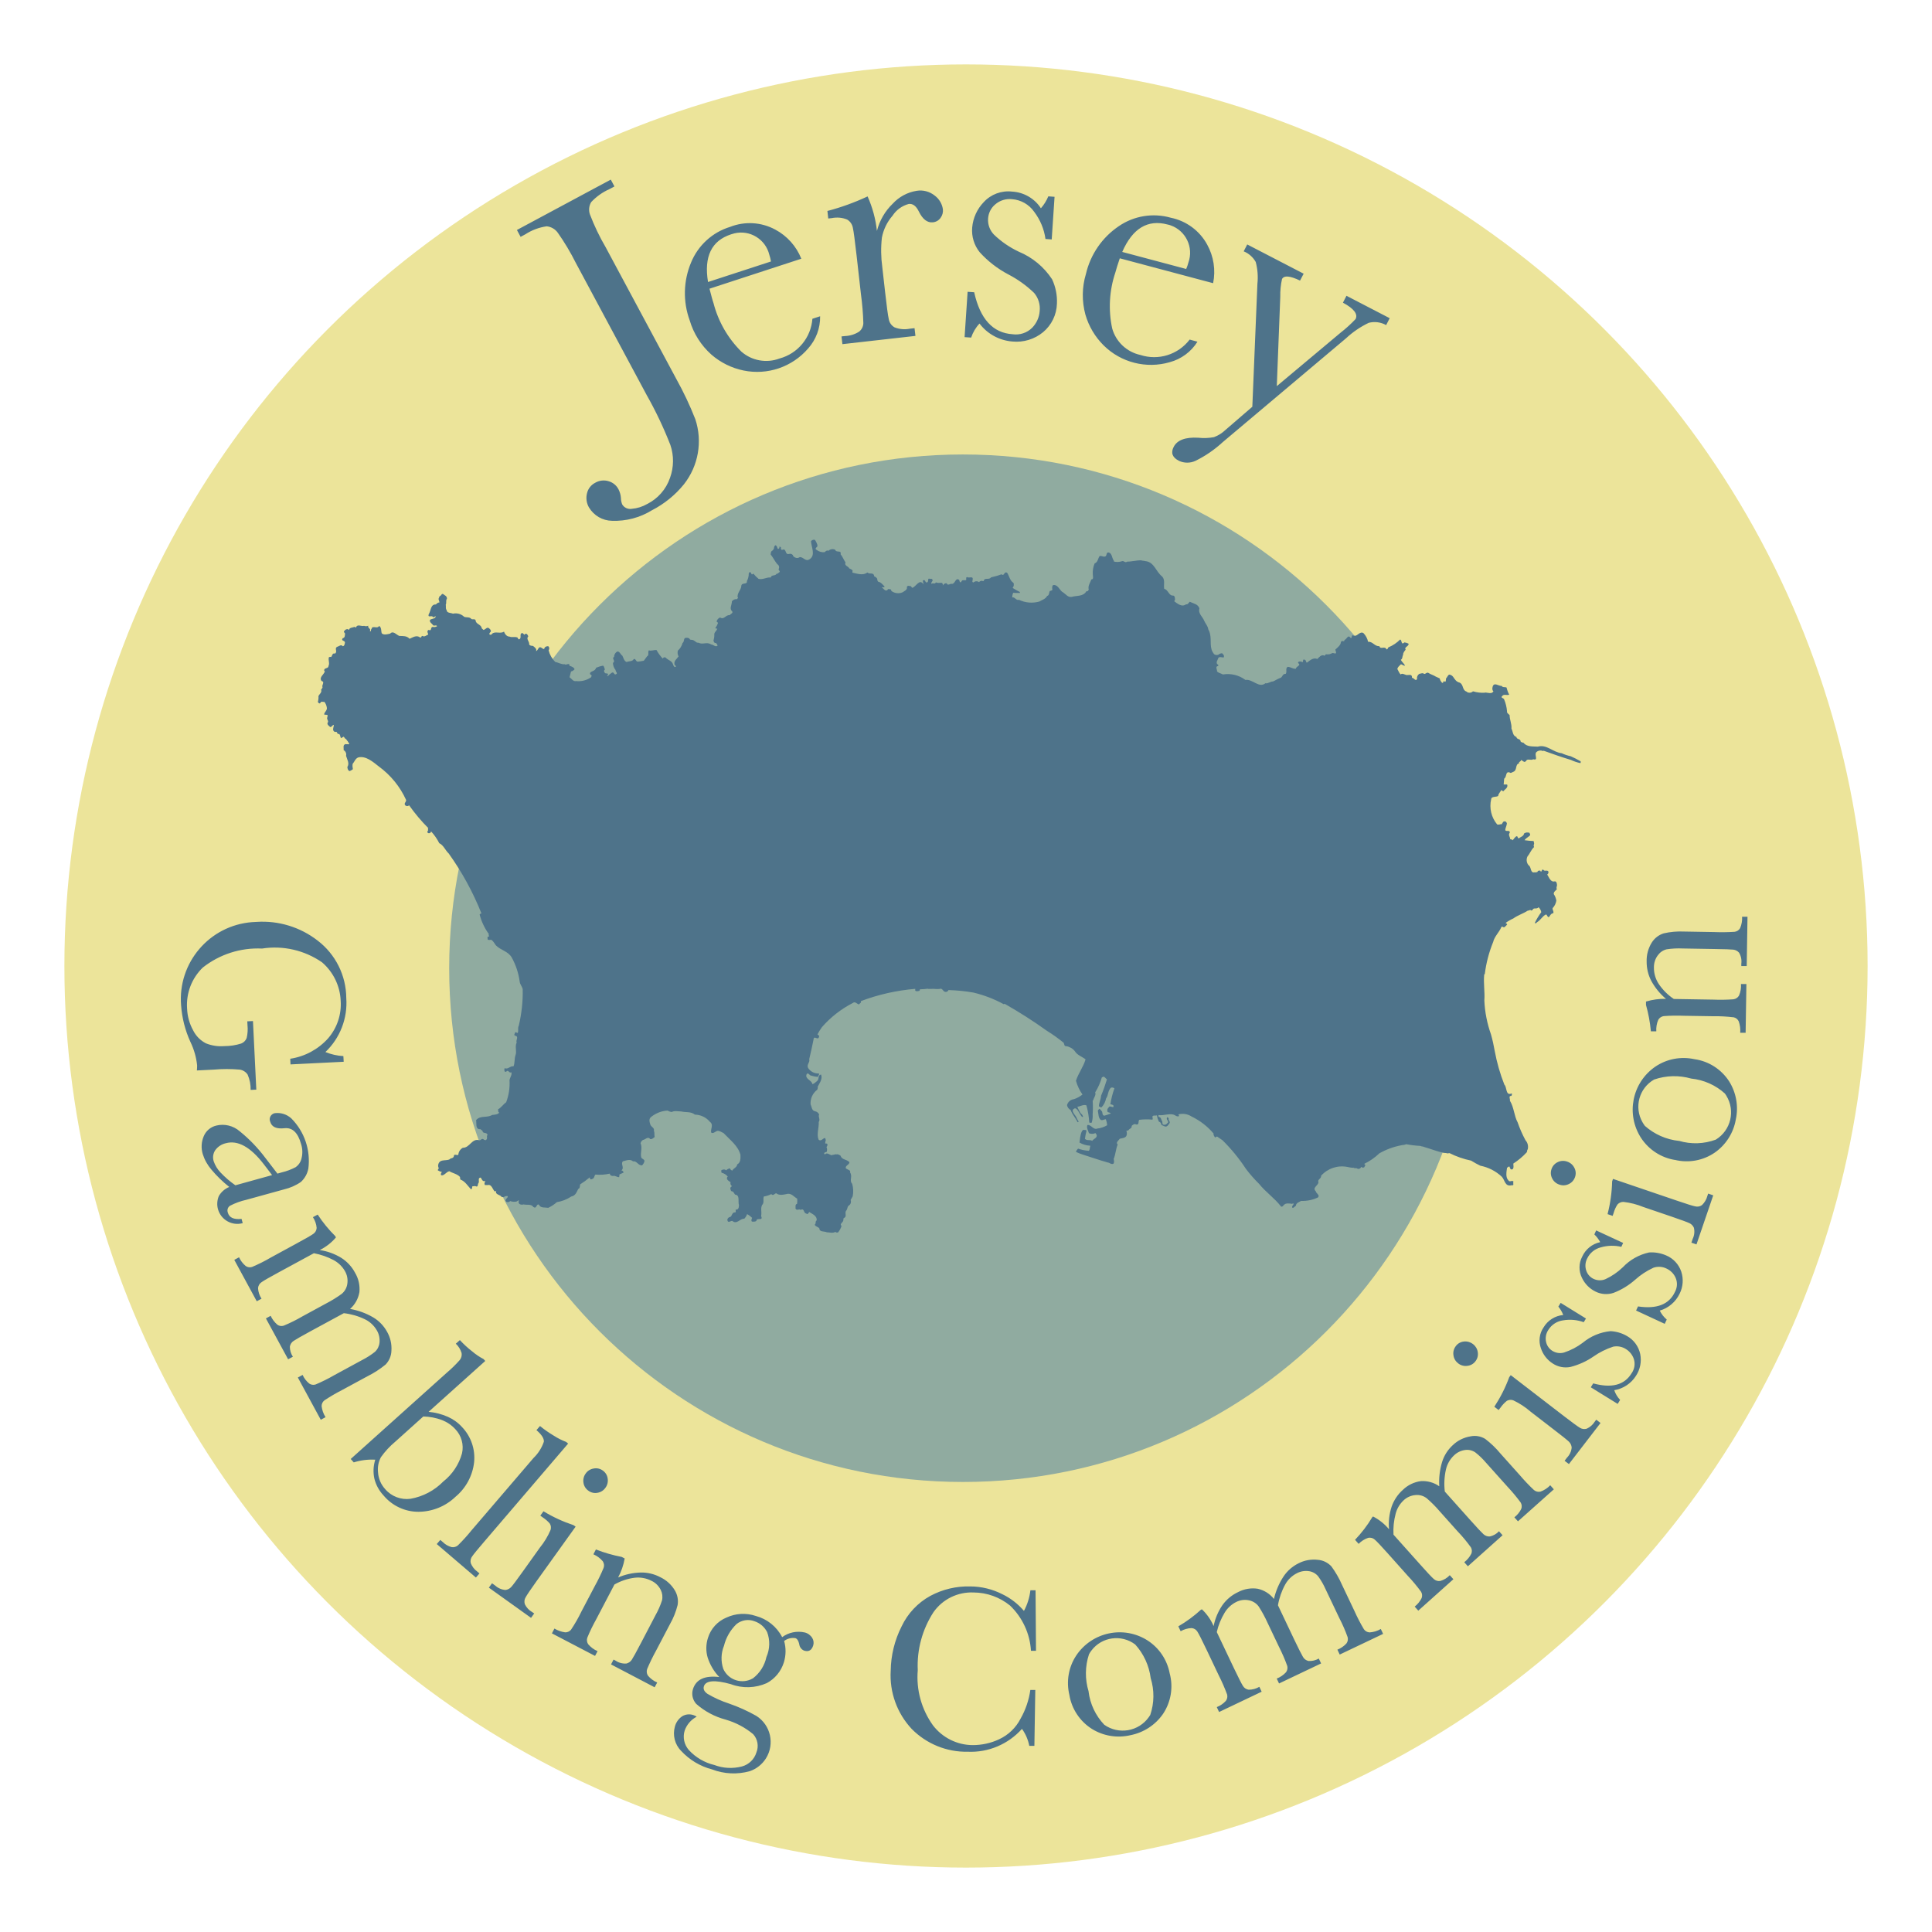 <?xml version="1.0" encoding="UTF-8"?>
<svg xmlns="http://www.w3.org/2000/svg" xmlns:xlink="http://www.w3.org/1999/xlink" id="Ebene_1" width="300" height="300" viewBox="0 0 300 300">
  <defs>
    <style>.cls-1{fill:#90aba0;}.cls-1,.cls-2,.cls-3,.cls-4{stroke-width:0px;}.cls-2{fill:none;}.cls-3{fill:#ece49a;}.cls-5{clip-path:url(#clippath);}.cls-4{fill:#4e738a;}</style>
    <clipPath id="clippath">
      <rect class="cls-2" width="300" height="300"></rect>
    </clipPath>
  </defs>
  <g id="jersey-gambling-commission">
    <g class="cls-5">
      <circle class="cls-3" cx="150" cy="150" r="140"></circle>
      <path class="cls-1" d="M229.3,150.34c0,44.06-35.71,79.78-79.77,79.78s-79.78-35.71-79.78-79.77,35.71-79.78,79.77-79.78h0c44.06,0,79.77,35.72,79.77,79.77Z"></path>
      <path class="cls-4" d="M121,84.91c.14-.02.29.01.26.16-.03.15.05.37.23.3.69-.27.33.82,1.03.65.22-.08.46,0,.59.17.03.23.23.31.38.39.23.11.51.08.71-.08.63.02.9.8,1.57.3.88-.63.22-1.84.16-2.75.1-.15.27-.24.46-.24.23-.03.26.25.37.39.08.23.25.45.13.7-.17.12-.39.34-.08.49.35.27.79.4,1.24.35.17-.17.39-.34.59-.21.28-.27.69-.33,1.04-.17.2.55,1-.02.85.71.33.4.48.86.76,1.26-.23.55.45.57.58.93.15.08.4.15.52.33.01.14-.07.24-.01.33.73.16,1.63.49,2.29-.02.42.34,1-.11,1.08.6.2.07.37.2.47.38-.02.17.04.33.15.45.44.09.66.4.99.75-.07.25-.29-.01-.41.15.26.16.51.66.85.39.08-.2.27-.18.43-.1.17-.07.11.18.22.27.49.35,1.13.42,1.69.19.32-.23.78-.37.68-.84.11-.3.47-.11.61-.12l.22.26c.61-.16,1.12-1.51,1.76-.54-.02-.14-.09-.37-.12-.56,0-.05.18-.12.28-.08.1.09.13.32.33.35.42-.05,0-.82.55-.54.14-.11.29.01.35.11.12.23-.29.37-.17.64.27-.22.5.13.7-.23.35.16.57.04.97.08.06.19.16.22.08.37h.05c.11-.21.34-.34.58-.31.15.47.53-.01.83.1.52-.06.51-1.01,1.08-.64.11.12.05.42.28.39.09-.05.12-.29.3-.32h.48c.17-.18-.09-.38.18-.5.32.24,1.02-.26.87.47-.03.15-.11.35.13.37.24-.22.6-.24.86-.05.13-.14.31-.21.5-.2.07.06.17.06.24.02.08-.59.85-.1,1.13-.56.55-.12,1.1-.27,1.62-.47.47.37.37-.52.88-.24.35.54.43,1.24.99,1.57.1.27.04.57-.14.78.36.24.74.45,1.13.64v.14c-.34.02-.69,0-1.04-.02-.1.23-.15.48-.15.73.41-.14.58.51,1.04.36,1,.47,2.13.57,3.19.26.36-.24.92-.35,1.19-.86.33-.08.28-.46.4-.76.18-.07.52-.06.39-.38-.02-.19-.02-.58.27-.56.72.01.87.91,1.47,1.18.42.29.71.78,1.32.66.73-.23,1.77-.01,2.25-.88.2.07.28-.08.36-.24-.17-.6.26-1.08.39-1.58.43,0,.24-.5.24-.79-.04-.58.06-1.17.29-1.71.51-.16.49-.78.78-1.14.33-.08.6.22.92.04.22-.17.07-.68.51-.58.45.14.47.72.65,1.07.06.14.17.22.13.33.41.1.84.08,1.24-.05.32-.14.47.33.82.06.68.01,1.46-.22,2.18-.2.16.08.44.05.63.12,1.41.13,1.63,1.64,2.62,2.39.5.52.2,1.31.32,1.92.64.12.71,1.12,1.41,1.04.3.11.23.41.27.64l-.12.25c.47.33,1.17.97,1.82.47.3.06.41-.23.58-.4.56.28,1.28.34,1.51,1.03-.24.84.54,1.33.74,1.93.2.46.57.8.63,1.32.13.21.22.44.27.69.27,1.12-.17,2.22.65,3.18.2.14.46.17.68.06.15-.14.35-.21.55-.21.16.17.37.34.26.6v.05c-.28.03-.79-.24-.89.2-.11.3-.32.51-.14.83.09.04.25.16.17.26l-.05.05c-.47.05-.08.59-.14.83.26.26.65.31.91.47,1.23-.2,2.5.1,3.5.85,1.13-.17,2.11,1.34,3.11.51.35.11.78-.28,1.17-.27.36-.14.71-.41,1.13-.55.37-.1.32-.67.84-.63.26-.32-.09-.85.31-1.09.48,0,.81.35,1.28.29,0-.39.91-.49.33-.9.03-.1.03-.14.12-.2.2-.04.4-.02.58.08.13-.06-.01-.57.34-.37.29.06.16.61.42.39.44-.34.97-.78,1.53-.51.3-.28.59-.7,1.04-.55.16.17.17-.21.36-.18.33.05.66-.02.94-.2.19-.02.39.14.57.03l-.05-.04.05.04c.03-.19-.08-.37-.11-.56.35-.33.84-.67.88-1.2.2-.32.54.13.54-.3.38-.09.52-.93.97-.3.29,0,.06-.35.29-.42.6.27.79-.23,1.25-.39.15-.06.31-.04.44.05.36.37.61.84.72,1.35.71-.08,1.04.75,1.75.67.16.61.85-.1,1.11.5.24.02.16-.26.34-.33.67-.28,1.27-.69,1.78-1.2.31.11.11.95.67.45.23.03.45.1.65.21,0,.44-.75.52-.47.92-.16.21-.42.48-.39.8-.16.27-.07.64-.35.76.14.37.55.61.63.93-.24.02-.46-.23-.64-.21-.26.26-.48.43-.54.72.17.27.27.64.53.85.16-.21.47-.05.68.02.36.24,1.12-.27,1.06.5.34,0,.55.61.79.19-.06-.31.08-.63.34-.8.28-.04.55-.21.76.01.29.01.35-.28.65-.17.36.25.8.34,1.17.59l.6.27c.05.26.18.49.37.68.2.08.17-.16.25-.26.53.36.2-.41.47-.54.09-.11.2-.4.38-.47.25.02.47.16.62.36.28.4.47.76,1.01.89.66.32.33,1.17,1.12,1.41.06.14.2.12.35.15.22.02.44-.05.6-.21.6.18,1.22.25,1.85.22v-.09s0,.05,0,.05c.43,0,1.09.31,1.32-.2-.2-.12-.19-.45-.13-.66.2-.83.95-.11,1.42-.16.13.28.49.13.75.25.09.38.22.76.41,1.1-.31.18-.84-.15-1.08.22-.35.28.27.31.3.54.24.58.39,1.19.44,1.82-.06.3.29.44.41.62-.02.67.34,1.3.28,2.08.25.49.17,1.08.77,1.3.05.43.65.22.65.7.12.12.29.18.45.19.5.67,1.45.56,2.22.61,1.39-.4,2.35.88,3.71,1.02.45.21.92.37,1.4.47.52.23,1.03.49,1.53.78.06.13.02.19-.02.29-.52-.11-1.02-.28-1.49-.5-1.39-.42-2.83-.92-4.23-1.43l-.08.06c-.35-.16-.76-.1-1.04.16-.39.39.39,1.35-.49,1.11-.36.24-.93-.18-1.12.28-.05.05-.18.16-.28.12-.2-.07-.32-.25-.51-.28.03.28-.41.24-.28.51-.65.17-.27,1.03-.86,1.3-.23.08-.44.29-.61.12-.7-.21-.4.67-.85.96l-.08.91h.53c.24.49-.44.81-.59,1.06l-.32-.2c-.15.35-.46.58-.47.91-.26.22-1.05.02-1.09.51-.32,1.38.02,2.83.93,3.92.29.1.38-.05.71-.04.13-.15.19-.49.48-.43.19-.02.2.12.32.26,0,.38-.21.64-.26,1.09.17.31.75-.09.71.4-.3.36.07.66.06,1,.1.08.34,0,.36.19.22-.17.37-.57.69-.65.15.08.08.28.28.35.27-.23.78-.33.83-.77.25-.17.57-.2.85-.09.01.14.12.17.09.37-.3.32-.71.46-.86.77.46.07.93.11,1.4.13.02.19.13.37.05.53-.11.2.04.28,0,.43-.43.39-.65,1.03-.99,1.41-.23.45-.17.99.15,1.38l.11.08c.33.35.18,1.18.84,1.02.14.03.29,0,.43-.05.07-.24.26-.22.45-.2.02.07.06.13.11.18.13-.11.14-.5.4-.28.18.26.57-.07.75.25.04.17-.04.35-.19.45.29.44.53,1.24,1.17,1.06.24-.02.32.25.34.45.08.32-.19.49,0,.76-.21.26-.53.4-.49.77.21.3.34.65.4,1.01-.07.44-.27.85-.58,1.17-.06.29.24.49.09.8-.57-.03-.55,1.07-.96.35-.01-.09-.07-.14-.17-.17-.54.26-.77.81-1.31,1.16-.09.01-.25.36-.41.14.28-.58.61-1.13,1-1.65-.05-.3-.2-.57-.42-.77-.3.37-.76-.01-.91.39-.09.06-.13.11-.23.13-.17-.22-.33.04-.53,0-.71.47-1.55.71-2.25,1.22-.43.19-.84.43-1.22.71.14-.01.21.17.27.21-.12.17-.27.31-.43.43-.18.12-.36-.24-.48,0-.34.8-1.08,1.46-1.27,2.3-.65,1.6-1.09,3.27-1.3,4.98l-.09.06c-.14,1.31.12,2.76.02,4.06.08,1.79.43,3.56,1.03,5.25.24.85.43,1.7.58,2.57.33,1.79.83,3.54,1.5,5.24.43.39.15,1.8,1.16,1.35.02.19,0,.34-.09.39-.49-.03-.13.54-.21.75.64,1.03.65,2.36,1.2,3.36.33.96.74,1.89,1.22,2.78.34.38.47.9.35,1.4-.13.15-.07.24-.14.45-.62.68-1.33,1.27-2.1,1.77-.01.28.12.61-.09.86-.08.06-.28.08-.34,0l-.19-.42c-.14.04-.27.12-.36.23-.08.59-.26,1.47.22,1.94.19.36.57-.11.79.2-.16.21.18.64-.27.55-1.07.27-1.04-.75-1.54-1.31-.93-.88-2.09-1.47-3.35-1.72-.49-.24-.97-.5-1.43-.79-1.16-.24-2.29-.63-3.34-1.16l-.37.04c-.1-.08-.39-.05-.54-.08-.93-.19-2.04-.63-3.02-.91-.2-.12-.39-.05-.59-.17-.75-.04-1.5-.13-2.24-.27-.22.16-.55.1-.79.18-1.18.23-2.31.65-3.35,1.24-.68.65-1.46,1.2-2.31,1.61-.08.15.16.12.13.27-.13.11-.11.25-.2.31-.14.02-.28.08-.44-.09-.07.23-.31.37-.55.31-.17-.22-.53,0-.69-.21l-.05.05c-.3-.03-.59-.07-.88-.14-1.5-.29-3.04.23-4.06,1.37.06.48-.61.55-.41,1.01-.03.53-1,.83-.42,1.39.03.33.69.59.35.97-.82.39-1.72.57-2.62.54-.27.17-.78.28-.82.76-.18.07-.29.37-.54.3-.12-.23.1-.39.22-.6-.12-.17-.28.08-.43-.04-.34-.01-.73-.1-1,.12-.23.12-.24.41-.54.34-1.01-1.32-2.41-2.26-3.42-3.53-.73-.72-1.41-1.49-2.03-2.31-1.06-1.62-2.29-3.12-3.66-4.47l-.83-.57c-.15.02-.23.17-.33.13-.12-.18-.28-.4-.21-.59-.94-1.11-2.1-2.01-3.41-2.64-.61-.4-1.35-.52-2.05-.34.01.09.12.17.08.28-.33.13-.6-.17-.84-.24-.75-.2-1.61.19-2.3.07-.07.07-.08.18,0,.26.01.01.02.02.04.03.4.09.3.49.5.66l.06.47c.23.16.54.1.7-.13.49-.29-.3-.58.03-.96.1.09.2.07.22.22-.12.25.29.45.13.71-.17.21-.36.61-.71.51-.25-.12-.64-.17-.63-.5-.08-.23-.46-.19-.4-.53-.16-.13-.15-.5-.22-.69-.23.07-.68-.07-.7.22.02.14.09.33,0,.44-.68-.07-1.37-.06-2.05.03-.21.26.05.81-.49.72-.26-.16-.52.06-.69.23.09.37-.39.42-.5.68l-.32.08c.1.23.11.48.03.72-.14.4-.66.41-1.04.5-.17.25-.7.6-.33.9-.31.71-.32,1.52-.62,2.22.03.23.12.61-.06.77-.37.14-.55-.17-.84-.19-1.33-.37-2.67-.85-3.92-1.24-.36-.12-.7-.25-1.04-.41.02-.19.2-.35.32-.51.54.19,1.1.3,1.67.34.21-.22.13-.49.24-.79-.59-.03-1.17-.19-1.68-.49.04-.51.12-1.02.26-1.51.08-.15.14-.4.37-.47.15.07.43-.06.45.18-.11.4-.19.81-.24,1.22.37.35.72.07,1.13.31.16-.31,1-.5.6-1.07,0-.05-.06-.09-.11-.13-.32.15-.68.15-1,.01-.09-.37-.43-.82-.23-1.27.61-.07.9.81,1.54.55.54-.06,1.06-.24,1.52-.51-.02-.32-.09-.64-.2-.93-.29-.01-.5.24-.8.09-.37-.3-.34-.92-.44-1.39-.02-.14.16-.21.2-.32.19.03.27.26.43.39.11.18.02.62.36.68.35-.1.68-.21,1.02-.35-.13-.23-.63-.07-.53-.47-.07-.23.14-.4.27-.56.16-.25.86.39.64-.26-.14-.07-.29-.12-.45-.14.13-.84.34-1.67.63-2.47-.16-.14-.39-.17-.58-.08-.47.54-.35,1.14-.72,1.66-.1.52-.34.99-.71,1.37-.14.07-.26-.16-.4-.14-.01-.53.31-1.09.34-1.67.35-.83.65-1.68.91-2.54-.21-.12-.28-.35-.53-.42l-.27.13c-.23.82-.58,1.6-1.03,2.32.19.4-.24.84-.3,1.22l-.09.06c.05.7.05,1.41,0,2.11.03.44-.02.87-.14,1.29-.13.12-.24-.01-.39,0-.05-.9-.2-1.8-.44-2.67-.54-.18-.98.21-1.41.21.14.35.3.68.5,1,.2.14.34.34.4.58-.23.07-.31-.21-.42-.34-.23-.31-.39-.86-.83-1-.92.34.17,1.08.28,1.6.07.19.28.35.25.55l-.14.02c-.32-.69-.8-1.16-1.08-1.89-.29-.16-.5-.43-.56-.76.13-.51.57-.88,1.09-.93.47-.16.92-.41,1.31-.72-.46-.65-.8-1.37-1.01-2.14.35-1.13,1.15-2.14,1.49-3.32-.53-.42-1.32-.66-1.68-1.29-.33-.41-.81-.68-1.33-.76-.33.04-.28-.35-.39-.53-.83-.67-1.7-1.3-2.61-1.86-2.11-1.51-4.3-2.91-6.56-4.19l-.13.07c-1.48-.81-3.07-1.42-4.71-1.81-1.28-.23-2.57-.35-3.87-.39-.07.16-.22.27-.4.29-.53,0-.46-.67-1.02-.46-.43.05-.87-.05-1.2-.01h-.57s-.01-.03-.01-.03c-.41.05-.82.09-1.23.09,0,.1-.04.19-.12.25-.23.02-.47.14-.63-.08l.02-.24c-2.89.24-5.74.88-8.46,1.91.13.27-.2.36-.32.52-.35-.16-.58-.51-.93-.23-1.82.94-3.45,2.21-4.79,3.75-.26.36-.49.74-.69,1.13.1.08.21.12.27.26-.14.88-.84-.29-.89.58-.19.98-.44,2.06-.66,3,.15.51-.44.82-.18,1.36.36.57,1.01.9,1.68.86.12.23-.16.35-.14.54-.4-.04-.8-.12-1.18-.24-.2-.13-.39-.49-.59-.17-.29.75.83.91.89,1.52.28-.03.5-.29.72-.46.4-.28.08-.92.64-1.03.27.69-.23,1.32-.54,1.93.1.08-.02.29-.05.43-.71.53-1.1,1.39-1.04,2.28.19.36.16.98.7,1.07.28.05.52.24.63.5-.19.4.23.74-.06,1.16.05.9-.36,1.91-.03,2.73.49.52,1.01-.83,1.12.12-.06.16-.09.32-.09.49.1.03.28-.04.34.1.04.16-.02.33-.14.44.11.24.12.51.04.76-.14.06-.33.04-.41.24.05.04.07.13.12.17.39-.43.74.16,1.16.11v-.05c.19.03.46-.15.66-.07.23-.08.4.09.59.17.28.73.92.53,1.41,1.04-.05.44-.66.5-.57.93.17.22.85.29.65.64.45.62-.15,1.26.34,1.78.18.63.21,1.3.08,1.95l-.32.57c.12.3.02.65-.24.83-.27.13-.23.51-.4.77-.39.33.16.94-.39,1.19-.14.06-.07.24-.1.35-.05.39-.65.55-.28.89-.11.35-.29.68-.51.97-.14.09-.33.07-.44-.05-.49.25-.9.06-1.33.06-.4-.19-1.15-.01-1.16-.59-.18-.27-.6-.27-.73-.59.26-.17.03-.48.3-.66.11-.73-.73-1.02-1.15-1.31-.13.16-.23.46-.46.24-.49-.09-.24-.88-.88-.57-.27-.21-.6.21-.8-.24.07-.2-.11-.61.26-.7.03-.27.03-.54.01-.81-.46-.23-.81-.78-1.43-.75-.61.11-1.31.34-1.83-.08-.24.03-.47.48-.76.13-.36.19-.75.31-1.15.37-.19.41.11.95-.28,1.33-.27.56-.02,1.05-.15,1.68.03.19.19.37-.04.49-.24.03-.68-.06-.69.27-.12.16-.41.15-.7.13-.16-.18-.04-.38.03-.58-.23-.23-.49-.43-.78-.58-.09.27-.24.52-.44.72-.64-.07-1.15.94-1.83.35-.21-.12-.67.41-.78-.1-.07-.23.15-.45.33-.51.43,0,.29-.8.88-.72.18-.11.01-.29.09-.44.44.05.48-.39.49-.72-.19-.46.21-1.55-.61-1.61-.17-.22-.26-.54-.54-.51-.16-.13-.17-.32-.2-.55l.26-.26c-.2-.13-.29-.38-.21-.61-.26-.16-.72-.4-.52-.8l.09-.06c-.25-.31-.59-.52-.98-.61-.02-.19-.14-.42.14-.45.19-.1.43-.06.58.08.16-.16.37-.27.59-.31.05.18.19.31.37.35.15-.36.71-.47.76-.96.54-.29.52-.92.5-1.49-.35-1.39-1.65-2.34-2.64-3.39-.3-.1-.56-.36-.94-.33-.33.09-.67.51-.97.26-.12-.56.43-1.2-.19-1.66-.58-.7-1.43-1.1-2.33-1.12-.63-.51-1.42-.32-2.11-.49-.43,0-1.07-.16-1.48.08-.23-.02-.45-.09-.64-.22-.96.05-1.87.41-2.61,1.02-.36.33-.2.79-.06,1.21.19.36.63.46.53.89.13.32.04.66.12.99-.18.12-.4.38-.69.32-.34-.49-.76.09-1.13.13-.19.12-.32.3-.37.52.32.73-.07,1.45.1,2.19.13.27.56.32.5.61-.06.24-.19.45-.36.62-.62.07-.8-.72-1.41-.61-.43-.43-1.16-.11-1.58-.01-.39.43.3.97-.22,1.41.18.02.32.17.32.35-.18.07-.41.19-.59.26l-.08.1c.11.08-.02.24-.01.34-.33.03-.65-.31-.97-.18-.24-.02-.44-.09-.48-.37-.73.17-1.49.22-2.23.15-.22.21-.13.58-.5.68-.09.06-.28.13-.34-.06-.05-.08.02-.19-.07-.17-.46.39-.95.75-1.46,1.07-.07.24.01.62-.3.71-.24.46-.41,1.05-1.07,1.17-.68.45-1.44.75-2.25.88-.4.36-.85.65-1.33.88-.49-.09-1.19.08-1.44-.46l-.15-.08c-.32.18-.26.71-.72.42-.35-.53-1.03-.27-1.53-.41-.21.08-.45.05-.64-.07-.15-.13-.18-.35-.06-.51-.15-.13-.27.12-.41.14-.32.07-.66.04-.96-.08-.16.17-.41.22-.61.12-.33-.35.14-.5.24-.79-.07-.23-.28-.02-.44-.09-.12.2-.33.13-.51.15-.19-.42-1.14-.35-.83-1.01-.04.1-.17.12-.27.12-.33-.34-.47-1.14-1.07-.98-.19.02-.24-.02-.43,0-.1-.14-.1-.33,0-.48l.07-.15c-.46.15-.55-.27-.73-.54-.52.06-.17.55-.34.85-.17.17-.03.63-.37.53-.2-.12-.39,0-.58-.03-.08.15,0,.48-.24.46-.49-.52-.91-1.24-1.61-1.49-.11-.14-.03-.29-.09-.42-.43-.48-1.21-.59-1.63-.88-.48.06-.83.76-1.27.62-.17-.22.06-.34.08-.54-.24.03-.4-.14-.61-.21,0-.12.05-.24.16-.31-.12-.2-.15-.44-.08-.66.28-.94,1.45-.35,1.91-.89.3-.03.51-.15.52-.49.22-.21.39.06.67-.07.03-.46.29-.86.69-1.09,1.11.02,1.41-1.55,2.6-1.16.24-.03.34-.33.61-.17.06.09.21.13.36.15.4-.28.03-.53.28-.84-.15-.47-.77-.1-.79-.63-.19-.07-.32-.34-.45-.23-.68-.07-.44-.96-.54-1.42.68-.79,1.69-.29,2.49-.8.38-.04.86-.05,1.11-.36-.24-.07-.14-.37-.2-.51.49-.25.78-.75,1.27-1.1.41-1.09.59-2.25.52-3.41.05-.44.4-.77.3-1.24-.42.2-.44-.52-.83-.09-.13.06-.29-.07-.26-.16.03-.15-.08-.27.05-.39.5.23.86-.39,1.36-.29.23-.51.11-1.17.32-1.76.22-.59-.14-1.27.17-1.93-.18-.36.42-.96-.26-1.07-.21-.12-.03-.29,0-.43.11-.25.23.02.43,0,.15-.4-.04-.76.16-1.12.44-1.86.65-3.76.61-5.67-.11-.47-.42-.71-.47-1.19-.18-1.31-.6-2.58-1.24-3.74-.59-.99-1.7-1.1-2.46-1.88-.23-.3-.42-.72-.76-.87-.16.05-.33.05-.49.01-.04-.14-.05-.28-.05-.43l.27-.13c.04-.1-.26-.16-.03-.29-.67-.91-1.17-1.95-1.45-3.04-.01-.14.17-.16.27-.21-1.31-3.29-3.02-6.42-5.08-9.3-.52-.47-.81-1.3-1.47-1.6-.33-.66-.76-1.28-1.26-1.82-.08.1-.11.25-.21.26-.14.02-.33.03-.34-.1-.08-.23.02-.19.1-.39-.05-.05-.08-.23.01-.29-1.09-1.09-2.09-2.28-2.98-3.54-.16.15-.41.16-.58.02-.33-.35.22-.56.1-.88-.94-2.06-2.4-3.84-4.22-5.17-.9-.71-2.02-1.69-3.18-1.41-.47.15-.64.74-.89,1.01-.04.27-.02.55.04.82-.16.13-.34.24-.54.3-.26-.17-.28-.36-.32-.64.37-.57-.03-1.14-.2-1.74.09-.35-.07-.71-.38-.88.06-.29-.19-.84.33-.94.15.07.33-.04.43.05.32-.23-.17-.27-.1-.51-.2-.03-.18-.36-.37-.34l-.28-.35-.41.23c-.17-.22-.08-.75-.5-.65l-.19-.32c-.13.02-.26,0-.38-.05-.36-.3.01-.78-.07-1.05-.19.02-.25.32-.54.35-.16-.17-.52-.37-.41-.67.26-.27-.2-.51-.04-.86-.02-.14.15-.26,0-.34-.15-.08-.29-.01-.49-.08,0-.39.55-.64.4-1.15-.05-.3-.18-.58-.37-.82-.23.07-.5-.18-.65.21-.18.12-.3-.11-.36-.2.08-.28.12-.58.09-.88.1-.3.6-.6.41-1,.11-.12.19-.26.24-.41-.22-.26.43-.82-.16-.95-.45-.57.37-1,.5-1.49-.06-.09-.16-.17-.08-.28.11-.3.65-.17.65-.56.24-.45-.1-.94.08-1.39l.28-.04s.02.04.04.04c0,0,0,0,0,0,.18-.11.16-.69.61-.54.49-.35-.24-.88.46-1.1.23-.08.49-.35.76-.04.28-.08.26-.32.33-.56,0-.39-.65-.21-.36-.68.37-.09.33-.37.36-.61.11-.26-.33-.3-.11-.51.11-.2.32-.31.54-.3.05,0,.1.09.2.13.05-.39.54-.35.86-.48.08.03.15.07.21.12.21-.64.84-.14,1.26-.28.22.08.46.08.66-.02-.15.4.48.42.24.83.09-.01.2.12.18-.07-.06-.18.16-.3.19-.5.41-.15.83.19,1.07-.22.41.19.29.88.42,1.15.32.3.88.13,1.3.04.47-.53.99.22,1.43.36.62.02,1.15-.03,1.58.44.5-.2,1.08-.65,1.66-.19.24.02.15-.35.4-.23.26.16.56-.12.84-.24-.02-.19-.3-.54.06-.72.56.27.22-.5.67-.46.22.06.46.01.65-.12-.17-.27-.47.06-.64-.17-.17-.26-.57-.41-.47-.8.27-.22.9-.15.89-.58-.14.02-.26.22-.42.14-.18-.36-.84.2-.67-.44.37-.52.26-1.56,1.12-1.52.17-.16.3-.32.54-.3.02-.29-.25-.5-.04-.76-.04-.24.3-.27.37-.47.17-.27.39.05.55.13.2.1.32.31.29.54-.21.17-.02.63-.18.89.07.23-.07.63.14.84.01.48.62.41.98.56.62-.14,1.27.04,1.73.48.3.15.86,0,1.09.31.21.21.57-.07.7.25.02.62.89.61.95,1.24.11.08.16.17.27.25.37-.09.56-.58.93-.2.16.13.33.4.11.56-.04.06-.13.16-.12.21-.03.15.07.18.16.17.15.03.19-.07.23-.12.47-.49,1.3.04,1.87-.36.14.37.42.77.85.77.45.19.76-.05,1.26.15.06.13.14.37.32.24.35-.28-.1-.8.41-.96l.37.3c-.01-.14.12-.16.27-.17.16.1.26.26.29.44-.39.33.23.79.14,1.23.17.22.36.19.6.22.26.21.62.45.47.8.28-.08.33-.51.56-.59.32-.08.69.6.77.06.15-.18.38-.26.6-.21.15.18.16.43.02.62.17.68.52,1.3,1.02,1.8.49.09.96.42,1.48.36.21.22.78-.33.74.24.24.08.7.22.79.54-.14.18-.33.3-.55.35l-.23.89c.32.21.56.7,1.02.6.82.09,1.65-.12,2.33-.6.07-.2.16-.3-.09-.42-.11-.03-.06-.14-.08-.23.2-.36.75-.22.96-.83.34-.14.7-.25,1.06-.32.21.12.2.46.3.59-.22.17-.15.4.02.57.16.12.57-.07.42.33l-.13.11c.16.12.27-.13.41-.24.22-.12.47-.53.7-.13.05.05.12.19.25.12.42-.14-.04-.38-.02-.67-.26-.31-.4-.7-.41-1.11.49-.29-.27-.69.18-.93,0-.27.11-.52.31-.7.48-.44.66.35.97.51.18.32.23.79.64.98.41-.14.95-.06,1.14-.46.33-.08.29.4.62.41.32-.03.63-.08.94-.15l.54-.73v.05c.31-.28.03-.63.24-.93.34.15.8-.09,1.19-.04.26.48.59.93.97,1.33.04-.15.21-.24.36-.2.04.01.07.03.1.05.33.39.96.47,1.12,1.02.06.13.11.46.39.43.22-.17-.17-.26-.15-.41-.11-.57.34-.8.63-1.23-.15-.28-.19-.6-.11-.9.36-.31.61-.73.73-1.19.27-.17.14-.49.35-.75.24-.1.51-.07.72.06.04.28.4.15.61.26.35.16.43.43.8.39.67.36,1.27-.19,1.95.27.33,0,.72.49,1.02.17-.06-.16-.15-.3-.28-.41-.23.08-.32-.2-.37-.34.09-.3.14-.61.13-.92-.04-.42.37-.57.46-.96-.08,0-.28.04-.29-.11.18-.23.31-.49.4-.77-.06-.14-.15-.13-.22-.21.07-.29.27-.53.55-.64.62.41.86-.43,1.49-.36.12-.2.6-.31.37-.62-.47-.37-.01-1-.03-1.52.19-.26.51-.39.82-.34-.01-.14.27-.17.07-.29-.08-.66.49-1.11.57-1.69-.03-.71.99-.2.87-.82.19-.36.3-.77.29-1.18.05-.05,0-.09.12-.21.37-.09.16.61.6.22.24.3.51.58.81.82.69.16,1.21-.28,1.89-.22.13-.49.69-.17.89-.57.2.02.32-.18.45-.24.17-.21-.17-.27-.11-.51.14-.26.05-.6-.22-.74,0,0,0,0,0,0-.39-.48-.64-1.03-1.03-1.51.03-.2,0-.48.27-.6.1-.08.19-.19.24-.32,0-.19.06-.37.19-.5.43-.05.25.93.67.4ZM80.27,35.71l14.57-7.82.57,1.06-.78.42c-1.07.47-2.03,1.16-2.83,2.01-.35.58-.42,1.29-.19,1.93.67,1.75,1.48,3.45,2.43,5.07l10.99,20.49c1.12,2.01,2.1,4.09,2.94,6.23,1.14,3.45.48,7.23-1.76,10.09-1.36,1.68-3.06,3.06-4.99,4.05-1.85,1.14-4,1.71-6.18,1.63-1.48-.02-2.83-.81-3.59-2.08-.38-.66-.49-1.45-.3-2.19.16-.71.63-1.31,1.28-1.64.62-.36,1.37-.45,2.06-.24.68.19,1.24.65,1.56,1.28.21.42.34.88.37,1.35,0,.33.07.66.19.97.31.52.9.79,1.49.69.85-.07,1.67-.33,2.4-.75,1.67-.84,2.94-2.3,3.54-4.06.6-1.65.62-3.46.05-5.12-1.04-2.66-2.26-5.24-3.67-7.73l-10.99-20.49c-.82-1.64-1.76-3.22-2.81-4.71-.4-.57-1.04-.94-1.73-1.01-1.18.17-2.31.59-3.31,1.24l-.74.4-.57-1.06ZM124.41,40.18l-14.24,4.65c.26,1,.45,1.75.62,2.23.74,2.86,2.23,5.46,4.33,7.54,1.62,1.42,3.9,1.83,5.92,1.07,2.84-.76,4.89-3.24,5.11-6.17l1.2-.39c.03,1.85-.64,3.64-1.87,5.01-2.47,2.87-6.31,4.18-10.03,3.41-1.85-.38-3.56-1.23-4.99-2.47-1.6-1.43-2.77-3.28-3.37-5.33-1.06-2.91-.98-6.12.22-8.97,1.09-2.66,3.31-4.69,6.06-5.53,2.28-.9,4.85-.75,7.01.42,1.84.98,3.28,2.59,4.05,4.53ZM119.72,40.61c-.06-.36-.15-.71-.26-1.05-.59-2.42-3.02-3.91-5.44-3.32-.17.04-.34.09-.51.15-3.03.99-4.22,3.45-3.57,7.4l9.78-3.19ZM136.17,35.85c.41-1.6,1.25-3.06,2.44-4.21.98-1.07,2.29-1.78,3.72-2.01,1.01-.17,2.04.11,2.84.76.67.51,1.11,1.25,1.24,2.08.06.48-.07.97-.36,1.36-.27.39-.7.64-1.18.69-.87.1-1.61-.47-2.21-1.71-.41-.83-.92-1.21-1.55-1.14-1.04.28-1.94.93-2.52,1.83-.84.96-1.41,2.14-1.65,3.4-.17,1.52-.15,3.05.06,4.56l.43,3.81c.26,2.27.44,3.71.58,4.29.09.54.42,1,.89,1.27.76.3,1.58.37,2.38.21l.73-.08.14,1.2-11.34,1.28-.14-1.2.55-.06c.77-.03,1.53-.26,2.18-.68.4-.31.64-.79.66-1.3-.04-1.51-.17-3.01-.37-4.5l-.68-6.03c-.26-2.29-.45-3.73-.58-4.31-.1-.53-.42-1-.89-1.27-.75-.31-1.58-.38-2.38-.22l-.55.06-.13-1.17c2.14-.56,4.23-1.32,6.24-2.26.76,1.7,1.25,3.5,1.45,5.36h0ZM149.78,52.35l.47-7.04,1.02.07c.92,4.15,2.9,6.32,5.96,6.52,1.12.16,2.25-.21,3.05-1.01.68-.7,1.09-1.61,1.16-2.58.11-1.02-.2-2.04-.86-2.82-1.18-1.14-2.53-2.11-3.99-2.87-1.68-.88-3.19-2.05-4.46-3.45-.87-1.08-1.29-2.46-1.17-3.84.13-1.48.76-2.87,1.79-3.94,1.12-1.22,2.75-1.83,4.4-1.64,1.82.1,3.49,1.06,4.48,2.59.48-.55.87-1.17,1.15-1.85l.97.07-.44,6.62-.97-.07c-.21-1.54-.82-2.99-1.76-4.23-.79-1.13-2.05-1.85-3.43-1.95-.94-.1-1.88.18-2.6.8-.66.54-1.06,1.34-1.12,2.19-.07.93.26,1.84.91,2.51,1.13,1.09,2.43,1.98,3.85,2.65,2.12.88,3.92,2.37,5.18,4.29.55,1.18.81,2.48.75,3.78-.05,1.72-.83,3.33-2.15,4.43-1.33,1.1-3.05,1.62-4.77,1.45-2.02-.16-3.88-1.17-5.1-2.79-.59.62-1.03,1.37-1.3,2.18l-1.02-.07ZM188.36,43.97l-14.48-3.86c-.33.98-.56,1.71-.69,2.21-.94,2.8-1.11,5.8-.49,8.68.58,2.08,2.27,3.66,4.38,4.12,2.8.91,5.86-.05,7.65-2.39l1.21.33c-.98,1.57-2.52,2.7-4.3,3.18-3.64,1.06-7.57.06-10.26-2.6-1.34-1.33-2.32-2.98-2.84-4.79-.56-2.07-.54-4.25.08-6.3.7-3.02,2.51-5.67,5.08-7.41,2.36-1.63,5.33-2.12,8.1-1.33,2.41.49,4.48,2.02,5.65,4.17,1.01,1.83,1.34,3.96.92,6ZM184.19,41.77c.14-.33.26-.67.35-1.02.83-2.35-.41-4.92-2.75-5.75-.16-.06-.33-.11-.5-.14-3.08-.82-5.43.6-7.03,4.26l9.94,2.65ZM198.27,59.95l9.92-8.31c.82-.64,1.59-1.34,2.3-2.09.4-.78-.25-1.63-1.96-2.55l.55-1.07,6.71,3.48-.55,1.07c-.82-.46-1.8-.59-2.71-.35-1.29.62-2.48,1.43-3.53,2.41l-19.14,16.12c-1.26,1.16-2.68,2.14-4.21,2.89-.82.39-1.78.39-2.6,0-1.01-.52-1.28-1.24-.8-2.16.55-1.06,1.82-1.53,3.81-1.42.82.09,1.64.06,2.45-.09.66-.25,1.27-.63,1.78-1.12l4.17-3.6.79-19.1c.12-1.13.03-2.28-.26-3.38-.42-.74-1.07-1.33-1.87-1.65l.55-1.07,8.76,4.54-.56,1.07c-1.56-.75-2.49-.83-2.8-.24-.2.91-.29,1.83-.27,2.76l-.54,13.88ZM39.28,158.54l.52,10.66-.88.04c.02-.82-.14-1.63-.47-2.38-.28-.42-.73-.7-1.23-.77-1.34-.12-2.69-.12-4.03,0l-2.62.13c.03-.26.04-.52.04-.79-.13-1.26-.49-2.5-1.04-3.64-.82-1.79-1.31-3.72-1.45-5.69-.53-6.61,4.4-12.39,11.01-12.91.24-.02.49-.03.73-.04,3.4-.22,6.77.81,9.46,2.9,2.78,2.12,4.43,5.42,4.45,8.92.23,3.14-.96,6.22-3.24,8.39.89.36,1.83.58,2.79.63l.05.88-8.26.41-.04-.88c2.28-.34,4.36-1.47,5.89-3.18,1.39-1.61,2.09-3.72,1.94-5.84-.1-2.3-1.15-4.45-2.89-5.95-2.72-1.88-6.05-2.65-9.32-2.14-3.32-.16-6.59.89-9.2,2.95-1.71,1.65-2.6,3.97-2.44,6.34.04,1.2.36,2.36.94,3.41.43.87,1.13,1.58,1.99,2.02.9.36,1.87.51,2.83.43.89,0,1.79-.13,2.64-.4.39-.15.7-.46.85-.85.16-.66.2-1.34.13-2.02l-.03-.58.87-.04ZM37.51,189.28l.18.65c-1.66.46-3.38-.51-3.84-2.16-.19-.67-.14-1.38.12-2.03.37-.65.94-1.15,1.63-1.43-1.01-.8-1.94-1.7-2.77-2.69-.61-.71-1.07-1.53-1.35-2.42-.27-.91-.22-1.88.15-2.75.34-.84,1.07-1.46,1.95-1.67,1.29-.32,2.65.02,3.65.89,1.5,1.21,2.84,2.61,3.99,4.15l1.86,2.42.7-.2c.73-.17,1.44-.44,2.11-.79.46-.32.79-.79.92-1.33.2-.75.18-1.54-.06-2.28-.49-1.76-1.34-2.58-2.57-2.45-1.25.14-1.98-.19-2.21-.98-.22-.48-.02-1.05.47-1.28.08-.04.17-.07.26-.08.93-.11,1.86.19,2.55.83,2.03,2.05,3,4.92,2.63,7.78-.15.8-.56,1.52-1.15,2.07-.79.55-1.69.94-2.63,1.16l-5.83,1.61c-.89.2-1.75.51-2.56.93-.35.24-.48.68-.33,1.07.21.77.92,1.1,2.12.97h0ZM42.26,182.48l-1.3-1.7c-2.07-2.69-4.04-3.77-5.9-3.26-.66.15-1.23.53-1.63,1.07-.34.5-.43,1.12-.26,1.7.22.66.59,1.27,1.07,1.77.7.74,1.47,1.41,2.31,1.99l5.7-1.58ZM52.08,191.99l.08.16c-.69.82-1.55,1.48-2.51,1.96,1.18.17,2.31.58,3.33,1.2.9.57,1.64,1.36,2.14,2.3.55.91.79,1.98.69,3.03-.17,1.01-.68,1.93-1.45,2.61,1.26.22,2.47.66,3.57,1.3.9.53,1.65,1.3,2.16,2.22.52.9.76,1.93.69,2.97-.02.81-.35,1.57-.91,2.15-.86.7-1.79,1.31-2.78,1.8l-3.95,2.14c-.94.48-1.86,1.02-2.74,1.6-.29.21-.46.55-.46.91.07.61.28,1.2.61,1.72l-.74.4-3.56-6.56.74-.4c.23.52.59.98,1.03,1.34.29.2.66.25.99.14.99-.42,1.96-.9,2.89-1.44l4.38-2.38c.68-.35,1.33-.76,1.93-1.24.41-.37.66-.88.72-1.42.07-.67-.07-1.35-.42-1.93-.43-.74-1.07-1.34-1.84-1.71-1.03-.5-2.14-.82-3.28-.95l-5.18,2.81c-1.4.76-2.27,1.26-2.61,1.49-.32.2-.53.53-.59.9,0,.56.16,1.1.47,1.56l-.74.4-3.45-6.35.74-.4c.24.53.6,1,1.04,1.38.28.2.64.26.98.15,1-.41,1.98-.9,2.92-1.45l3.64-1.98c.85-.44,1.67-.94,2.44-1.5.48-.39.79-.94.88-1.55.11-.7-.02-1.41-.38-2.02-.41-.71-1.02-1.29-1.74-1.68-.96-.51-2-.87-3.07-1.07l-5.47,2.97c-1.44.78-2.33,1.29-2.66,1.53-.31.2-.51.54-.54.92.03.59.22,1.15.54,1.64l-.74.4-3.49-6.43.74-.4c.24.53.59.99,1.04,1.36.29.2.65.25.98.14.99-.42,1.96-.9,2.89-1.45l3.93-2.14c1.5-.81,2.4-1.33,2.71-1.56.3-.21.48-.55.5-.91-.05-.6-.25-1.17-.58-1.67l.74-.4c.8,1.22,1.73,2.36,2.77,3.38ZM54.93,227.08l-.47-.53,14.89-13.37c.72-.61,1.4-1.27,2.03-1.98.25-.3.36-.7.3-1.09-.17-.56-.47-1.06-.9-1.46l.63-.56c.59.64,1.23,1.23,1.92,1.76.54.46,1.13.86,1.76,1.19l.26.29-8.8,7.9c1.04.09,2.06.36,3.01.78.84.38,1.59.92,2.2,1.6,1.38,1.45,2.06,3.44,1.86,5.44-.23,2.09-1.27,4.02-2.89,5.37-1.55,1.49-3.61,2.32-5.76,2.33-2.09,0-4.07-.93-5.41-2.53-.69-.74-1.19-1.64-1.43-2.63-.21-.97-.16-1.98.14-2.93-1.13-.06-2.26.08-3.34.42ZM65.73,219.95l-4.36,3.92c-.84.7-1.59,1.51-2.22,2.4-.39.72-.54,1.54-.45,2.35.06.97.45,1.89,1.11,2.61.97,1.14,2.46,1.7,3.94,1.5,1.93-.34,3.71-1.28,5.08-2.68,1.41-1.11,2.43-2.64,2.91-4.37.31-1.34-.08-2.75-1.03-3.75-.57-.63-1.28-1.11-2.07-1.42-.93-.35-1.92-.54-2.92-.56h0ZM88.21,224.17l-12.98,15.17c-1.04,1.21-1.68,1.99-1.91,2.33-.23.3-.31.69-.22,1.06.21.52.56.98,1.02,1.31l.33.28-.55.64-6.08-5.2.55-.64.39.33c.38.38.86.66,1.38.79.35.05.71-.05.97-.28.75-.74,1.45-1.51,2.11-2.33l9.62-11.23c.73-.7,1.28-1.57,1.61-2.53.05-.49-.33-1.09-1.15-1.8l.55-.64c.68.56,1.4,1.06,2.16,1.51.6.39,1.24.71,1.9.96l.31.26ZM89.38,237.06l-6.07,8.47c-.93,1.3-1.49,2.13-1.69,2.5-.2.32-.24.72-.12,1.08.25.51.64.93,1.13,1.21l.32.22-.49.68-6.55-4.69.49-.68.5.36c.44.4,1,.64,1.59.68.34-.04.66-.21.89-.46.24-.26.84-1.06,1.81-2.42l2.63-3.68c.68-.84,1.25-1.77,1.67-2.76.1-.33.07-.68-.11-.98-.31-.37-.68-.69-1.08-.95l-.4-.29.49-.68c1.46.89,3.03,1.61,4.65,2.15l.33.23ZM90.95,228.8c.29-.42.74-.69,1.24-.77.5-.1,1.01.02,1.42.32.41.29.69.74.75,1.24.08.5-.04,1.01-.34,1.42-.29.42-.74.71-1.24.79-.49.1-1.01-.02-1.41-.32-.42-.29-.7-.74-.77-1.24-.08-.51.04-1.03.35-1.44h0ZM96.56,241.77l.44.23c-.18,1.03-.52,2.03-1.02,2.95,1.11-.48,2.31-.74,3.52-.77,1.05-.02,2.09.23,3.02.72.93.44,1.71,1.14,2.25,2.02.42.69.59,1.51.45,2.31-.26,1.03-.65,2.03-1.18,2.95l-2.17,4.14c-.51.92-.97,1.87-1.38,2.84-.12.34-.08.71.11,1.02.39.47.89.84,1.45,1.08l-.4.74-6.77-3.55.39-.75.31.16c.5.34,1.1.5,1.7.45.34-.09.63-.29.82-.58.19-.28.68-1.17,1.45-2.64l2.23-4.27c.42-.74.76-1.52,1.02-2.32.12-.55.05-1.12-.2-1.62-.31-.62-.81-1.12-1.43-1.41-.81-.42-1.72-.58-2.62-.48-1.1.14-2.17.5-3.14,1.05l-2.83,5.4c-.51.92-.98,1.87-1.38,2.85-.12.34-.07.72.13,1.02.4.47.9.84,1.46,1.08l-.39.74-6.7-3.5.39-.75c.51.31,1.08.51,1.67.59.35.01.68-.14.9-.4.61-.91,1.15-1.85,1.62-2.83l2.07-3.94c.51-.92.98-1.88,1.38-2.85.12-.34.07-.71-.13-1.02-.4-.47-.9-.84-1.46-1.08l.39-.75c1.31.51,2.66.9,4.03,1.16h0ZM121.45,254.22c1.01-.75,2.3-1.01,3.52-.73.48.12.9.43,1.16.86.21.34.26.75.15,1.14-.24.77-.71,1.04-1.41.82-.43-.17-.72-.57-.77-1.03-.12-.52-.32-.82-.59-.91-.62-.1-1.25.06-1.75.44.31,1.09.29,2.24-.04,3.32-.43,1.38-1.38,2.54-2.65,3.22-1.77.79-3.79.85-5.6.16-2.49-.69-3.88-.57-4.17.34-.13.43.05.82.56,1.17,1.05.62,2.16,1.12,3.32,1.5,1.48.51,2.9,1.15,4.26,1.92,2.23,1.41,2.9,4.37,1.49,6.61-.59.93-1.47,1.62-2.51,1.98-1.93.54-3.99.44-5.86-.28-1.84-.48-3.51-1.48-4.8-2.88-.98-.99-1.34-2.44-.96-3.78.17-.64.56-1.19,1.1-1.57.54-.34,1.2-.41,1.8-.19.17.05.34.13.48.24-.88.46-1.55,1.23-1.87,2.17-.32,1.04-.07,2.17.64,2.99,1.06,1.16,2.45,1.98,3.98,2.34,1.37.52,2.87.59,4.29.22,1.06-.29,1.91-1.11,2.23-2.16.4-.97.2-2.08-.5-2.85-1.25-1.04-2.71-1.81-4.27-2.26-1.69-.45-3.26-1.28-4.57-2.44-.56-.62-.76-1.49-.51-2.29.48-1.52,1.84-2.15,4.09-1.88-.82-.85-1.43-1.88-1.8-3.01-.3-1-.28-2.07.04-3.07.44-1.43,1.5-2.59,2.88-3.16,1.43-.66,3.05-.75,4.54-.25,1.77.47,3.26,1.66,4.1,3.29h0ZM112.42,255.56c-.47,1.14-.5,2.42-.11,3.58.73,1.63,2.64,2.36,4.27,1.64.12-.05.24-.11.35-.18,1.07-.82,1.8-1.99,2.08-3.3.54-1.23.58-2.62.11-3.87-.41-.81-1.12-1.41-1.98-1.69-.94-.36-2-.18-2.78.45-.95.92-1.63,2.09-1.94,3.37ZM159.97,262.42h.79s-.14,8.68-.14,8.68h-.79c-.19-.96-.57-1.86-1.14-2.64-2.13,2.38-5.21,3.69-8.4,3.55-3.27.07-6.42-1.21-8.72-3.54-2.28-2.44-3.46-5.7-3.26-9.04.03-2.39.61-4.75,1.69-6.88.95-2.01,2.51-3.67,4.46-4.74,1.9-1.02,4.04-1.53,6.2-1.47,1.74,0,3.46.43,5.01,1.22,1.28.62,2.41,1.5,3.33,2.58.53-.99.87-2.08,1-3.2h.8s.07,9.4.07,9.4h-.78c-.16-2.67-1.32-5.17-3.24-7.02-1.6-1.31-3.6-2.03-5.67-2.04-2.46-.11-4.81,1.04-6.23,3.06-1.73,2.67-2.59,5.82-2.44,9-.26,3.05.58,6.09,2.36,8.57,1.47,1.92,3.75,3.06,6.17,3.07,1.41,0,2.81-.3,4.09-.9,1.45-.67,2.63-1.8,3.35-3.22.78-1.37,1.29-2.88,1.51-4.44h0ZM166.05,263.18c-.5-2.09-.13-4.29,1.05-6.09,2.44-3.67,7.36-4.73,11.08-2.37,1.81,1.16,3.05,3.01,3.45,5.12.58,2.15.2,4.45-1.04,6.3-1.19,1.72-3.01,2.9-5.06,3.3-2.04.48-4.19.13-5.97-.97-1.87-1.18-3.15-3.1-3.51-5.29h0ZM169.03,262.64c.23,1.94,1.09,3.76,2.44,5.18,2.24,1.58,5.34,1.05,6.92-1.19.08-.11.15-.22.22-.33.63-1.85.65-3.85.07-5.72-.25-1.95-1.09-3.78-2.41-5.23-2.14-1.61-5.18-1.19-6.79.94-.14.18-.27.38-.38.58-.62,1.87-.64,3.89-.06,5.78ZM186.47,249.97l.16-.08c.78.74,1.4,1.62,1.82,2.61.23-1.17.7-2.28,1.37-3.26.62-.87,1.45-1.56,2.41-2.01.94-.5,2.01-.69,3.06-.53,1,.22,1.9.78,2.53,1.59.28-1.25.79-2.43,1.49-3.5.58-.87,1.39-1.58,2.33-2.04.92-.48,1.97-.66,3-.54.8.06,1.55.43,2.1,1.02.65.89,1.21,1.86,1.65,2.87l1.93,4.06c.43.97.92,1.91,1.46,2.82.2.3.53.48.89.5.61-.04,1.21-.22,1.74-.53l.36.76-6.74,3.21-.36-.76c.53-.21,1.01-.54,1.4-.96.21-.28.28-.64.19-.98-.36-1.01-.79-2-1.29-2.96l-2.14-4.5c-.31-.7-.69-1.36-1.14-1.98-.35-.43-.84-.71-1.38-.8-.67-.11-1.35,0-1.95.32-.76.39-1.39,1-1.8,1.75-.55,1-.93,2.09-1.12,3.22l2.53,5.33c.69,1.44,1.14,2.33,1.35,2.68.18.33.5.56.87.64.56.03,1.11-.1,1.59-.38l.36.76-6.53,3.11-.36-.76c.54-.21,1.03-.54,1.43-.97.21-.27.29-.63.21-.97-.36-1.02-.8-2.02-1.29-2.99l-1.78-3.74c-.39-.87-.85-1.71-1.36-2.51-.36-.5-.9-.84-1.5-.97-.69-.15-1.41-.05-2.03.27-.73.37-1.35.95-1.77,1.65-.56.93-.98,1.95-1.22,3.01l2.67,5.62c.71,1.48,1.17,2.39,1.39,2.74.19.32.52.54.89.59.58,0,1.16-.15,1.66-.45l.36.76-6.61,3.15-.36-.76c.54-.21,1.02-.54,1.41-.97.21-.28.28-.63.2-.97-.37-1.01-.8-2-1.29-2.96l-1.92-4.04c-.73-1.54-1.21-2.47-1.42-2.79-.19-.31-.52-.51-.89-.54-.6.02-1.18.19-1.7.49l-.36-.76c1.26-.73,2.44-1.6,3.52-2.59h0ZM213.07,235.6l.14-.12c.95.49,1.8,1.17,2.48,1.99-.11-1.19.03-2.38.4-3.51.35-1.01.95-1.91,1.74-2.61.76-.74,1.74-1.22,2.79-1.36,1.02-.07,2.04.21,2.87.8-.08-1.28.07-2.55.44-3.78.31-1,.88-1.9,1.66-2.61.75-.72,1.7-1.19,2.73-1.36.79-.17,1.61-.03,2.3.39.88.67,1.68,1.44,2.39,2.3l3,3.35c.69.81,1.42,1.58,2.19,2.3.28.23.65.32,1,.24.58-.21,1.1-.55,1.52-.99l.56.63-5.57,4.97-.56-.62c.45-.35.82-.8,1.07-1.31.12-.33.09-.69-.09-.99-.64-.87-1.33-1.69-2.06-2.47l-3.33-3.72c-.49-.58-1.04-1.11-1.65-1.59-.45-.31-1.01-.45-1.55-.38-.67.08-1.3.38-1.78.86-.62.59-1.05,1.35-1.24,2.19-.25,1.12-.31,2.27-.17,3.41l3.93,4.4c1.06,1.19,1.75,1.92,2.05,2.2.27.26.64.4,1.02.37.54-.12,1.04-.4,1.41-.81l.56.62-5.39,4.82-.56-.63c.46-.36.84-.81,1.1-1.33.13-.32.1-.68-.07-.98-.63-.88-1.33-1.72-2.08-2.5l-2.76-3.09c-.62-.73-1.3-1.41-2.02-2.03-.49-.38-1.1-.56-1.72-.5-.7.05-1.37.34-1.88.83-.6.57-1.03,1.29-1.23,2.09-.28,1.05-.39,2.14-.33,3.23l4.15,4.64c1.09,1.23,1.79,1.97,2.1,2.24.27.26.65.37,1.02.31.56-.16,1.07-.47,1.47-.9l.56.63-5.45,4.88-.56-.63c.45-.35.82-.8,1.08-1.32.12-.33.09-.69-.09-.99-.64-.87-1.33-1.7-2.07-2.48l-2.98-3.34c-1.13-1.27-1.85-2.03-2.15-2.28-.27-.24-.64-.34-1-.27-.57.19-1.08.51-1.49.94l-.56-.63c1.01-1.06,1.9-2.22,2.65-3.47h0ZM226.42,211.69c-.41-.3-.67-.76-.73-1.26-.08-.5.06-1.01.37-1.41.3-.41.76-.66,1.26-.71,1.05-.11,2,.62,2.15,1.66.08.5-.05,1.01-.36,1.4-.3.41-.76.67-1.27.72-.51.07-1.02-.07-1.42-.39ZM234.61,213.55l8.26,6.36c1.26.97,2.07,1.56,2.43,1.78.32.21.71.27,1.08.16.51-.23.95-.61,1.25-1.09l.23-.31.67.51-4.91,6.38-.67-.51.37-.49c.42-.42.68-.98.73-1.57-.03-.34-.18-.67-.43-.91-.25-.24-1.03-.88-2.36-1.89l-3.59-2.77c-.81-.71-1.72-1.3-2.69-1.76-.32-.12-.68-.09-.98.07-.38.3-.71.65-.99,1.05l-.3.39-.67-.51c.94-1.44,1.72-2.97,2.31-4.59l.24-.32ZM251.2,218l-4.18-2.58.37-.61c2.85.78,4.83.27,5.95-1.55.46-.64.6-1.45.37-2.21-.21-.64-.64-1.19-1.21-1.55-.59-.39-1.32-.53-2.01-.39-1.09.36-2.12.87-3.06,1.53-1.08.75-2.29,1.29-3.57,1.62-.95.19-1.93,0-2.74-.53-.87-.55-1.53-1.4-1.85-2.38-.39-1.08-.24-2.29.42-3.24.65-1.09,1.78-1.8,3.05-1.92-.18-.47-.44-.91-.76-1.3l.36-.58,3.93,2.43-.35.57c-1.02-.37-2.11-.47-3.18-.29-.95.12-1.8.66-2.31,1.48-.37.55-.5,1.22-.36,1.86.12.58.48,1.09.98,1.4.55.34,1.22.44,1.84.25,1.03-.34,2.01-.85,2.88-1.51,1.23-1.02,2.73-1.65,4.32-1.8.91.05,1.79.31,2.57.77,1.04.59,1.78,1.6,2.03,2.77.24,1.18,0,2.4-.66,3.4-.75,1.19-1.98,2-3.37,2.23.19.56.5,1.08.91,1.51l-.37.61ZM258.51,205.57l-4.46-2.07.3-.64c2.92.44,4.83-.31,5.73-2.24.38-.69.42-1.51.1-2.23-.28-.62-.77-1.11-1.39-1.4-.63-.32-1.37-.37-2.04-.14-1.04.48-2.01,1.11-2.86,1.88-.99.87-2.12,1.56-3.35,2.03-.92.3-1.92.23-2.78-.2-.93-.45-1.68-1.21-2.12-2.15-.51-1.03-.5-2.25.04-3.27.52-1.16,1.56-2,2.8-2.26-.24-.45-.55-.85-.91-1.2l.28-.62,4.19,1.94-.28.61c-1.05-.25-2.15-.22-3.19.08-.93.23-1.71.87-2.12,1.74-.3.58-.35,1.27-.13,1.89.19.56.6,1.02,1.14,1.27.59.27,1.26.29,1.85.03.99-.46,1.89-1.08,2.68-1.84,1.1-1.16,2.52-1.96,4.08-2.3.91-.06,1.81.1,2.65.46,1.1.46,1.95,1.37,2.34,2.5.38,1.14.29,2.38-.25,3.45-.61,1.27-1.73,2.23-3.08,2.62.26.54.63,1.01,1.08,1.39l-.3.64ZM242.12,183.94c-.48-.16-.88-.5-1.1-.96-.24-.45-.27-.97-.1-1.45.16-.48.51-.87.97-1.08.45-.22.98-.25,1.45-.08.49.16.89.5,1.12.96.24.44.28.97.11,1.44-.16.48-.51.88-.97,1.09-.46.23-.99.26-1.47.08ZM250.47,183.06l9.87,3.36c1.51.51,2.46.82,2.87.9.37.1.76.03,1.07-.19.41-.39.7-.89.84-1.43l.12-.36.79.27-2.6,7.62-.79-.27.2-.59c.26-.53.32-1.14.19-1.72-.14-.32-.39-.58-.7-.72-.31-.15-1.26-.5-2.84-1.04l-4.29-1.46c-1-.41-2.05-.68-3.12-.8-.34,0-.67.13-.91.39-.27.4-.47.85-.6,1.31l-.16.47-.79-.27c.43-1.66.67-3.37.71-5.08l.13-.38ZM260.04,180.11c-2.12-.36-4-1.58-5.19-3.37-2.42-3.69-1.44-8.63,2.2-11.12,1.78-1.2,3.97-1.61,6.07-1.15,2.21.31,4.17,1.57,5.38,3.44,1.11,1.77,1.48,3.91,1.03,5.95-.36,2.06-1.53,3.9-3.24,5.1-1.82,1.26-4.09,1.67-6.24,1.14ZM260.71,177.15c1.88.56,3.89.49,5.72-.19,2.34-1.43,3.07-4.49,1.63-6.83-.07-.11-.14-.22-.22-.33-1.45-1.31-3.28-2.12-5.23-2.32-1.89-.54-3.9-.49-5.76.15-2.33,1.33-3.14,4.29-1.81,6.62.11.2.24.39.38.58,1.48,1.31,3.32,2.12,5.29,2.33h0ZM255.59,156.02v-.5c1.01-.3,2.05-.45,3.1-.42-.93-.78-1.7-1.73-2.28-2.79-.49-.93-.73-1.97-.72-3.02-.03-1.03.25-2.05.79-2.92.43-.69,1.09-1.2,1.86-1.44,1.04-.24,2.11-.33,3.17-.28l4.67.08c1.05.04,2.11.03,3.16-.04.36-.04.68-.25.86-.56.24-.56.35-1.17.31-1.78h.84s-.12,7.66-.12,7.66h-.84s0-.36,0-.36c.08-.6-.04-1.2-.35-1.72-.23-.26-.54-.43-.89-.47-.34-.04-1.34-.08-3.01-.1l-4.82-.08c-.85-.04-1.69,0-2.53.13-.55.13-1.02.46-1.35.91-.42.55-.63,1.22-.62,1.91-.01.91.25,1.8.75,2.56.62.92,1.42,1.72,2.34,2.33l6.1.1c1.05.04,2.11.03,3.16-.05.36-.05.68-.26.86-.57.25-.57.35-1.18.31-1.8h.84s-.12,7.57-.12,7.57h-.84c.05-.61-.03-1.21-.23-1.77-.14-.32-.43-.55-.76-.63-1.08-.13-2.17-.19-3.26-.17l-4.46-.07c-1.05-.04-2.11-.03-3.16.05-.36.05-.67.26-.85.57-.25.56-.35,1.18-.31,1.79h-.84c-.13-1.41-.39-2.79-.77-4.13h0Z"></path>
    </g>
  </g>
</svg>
